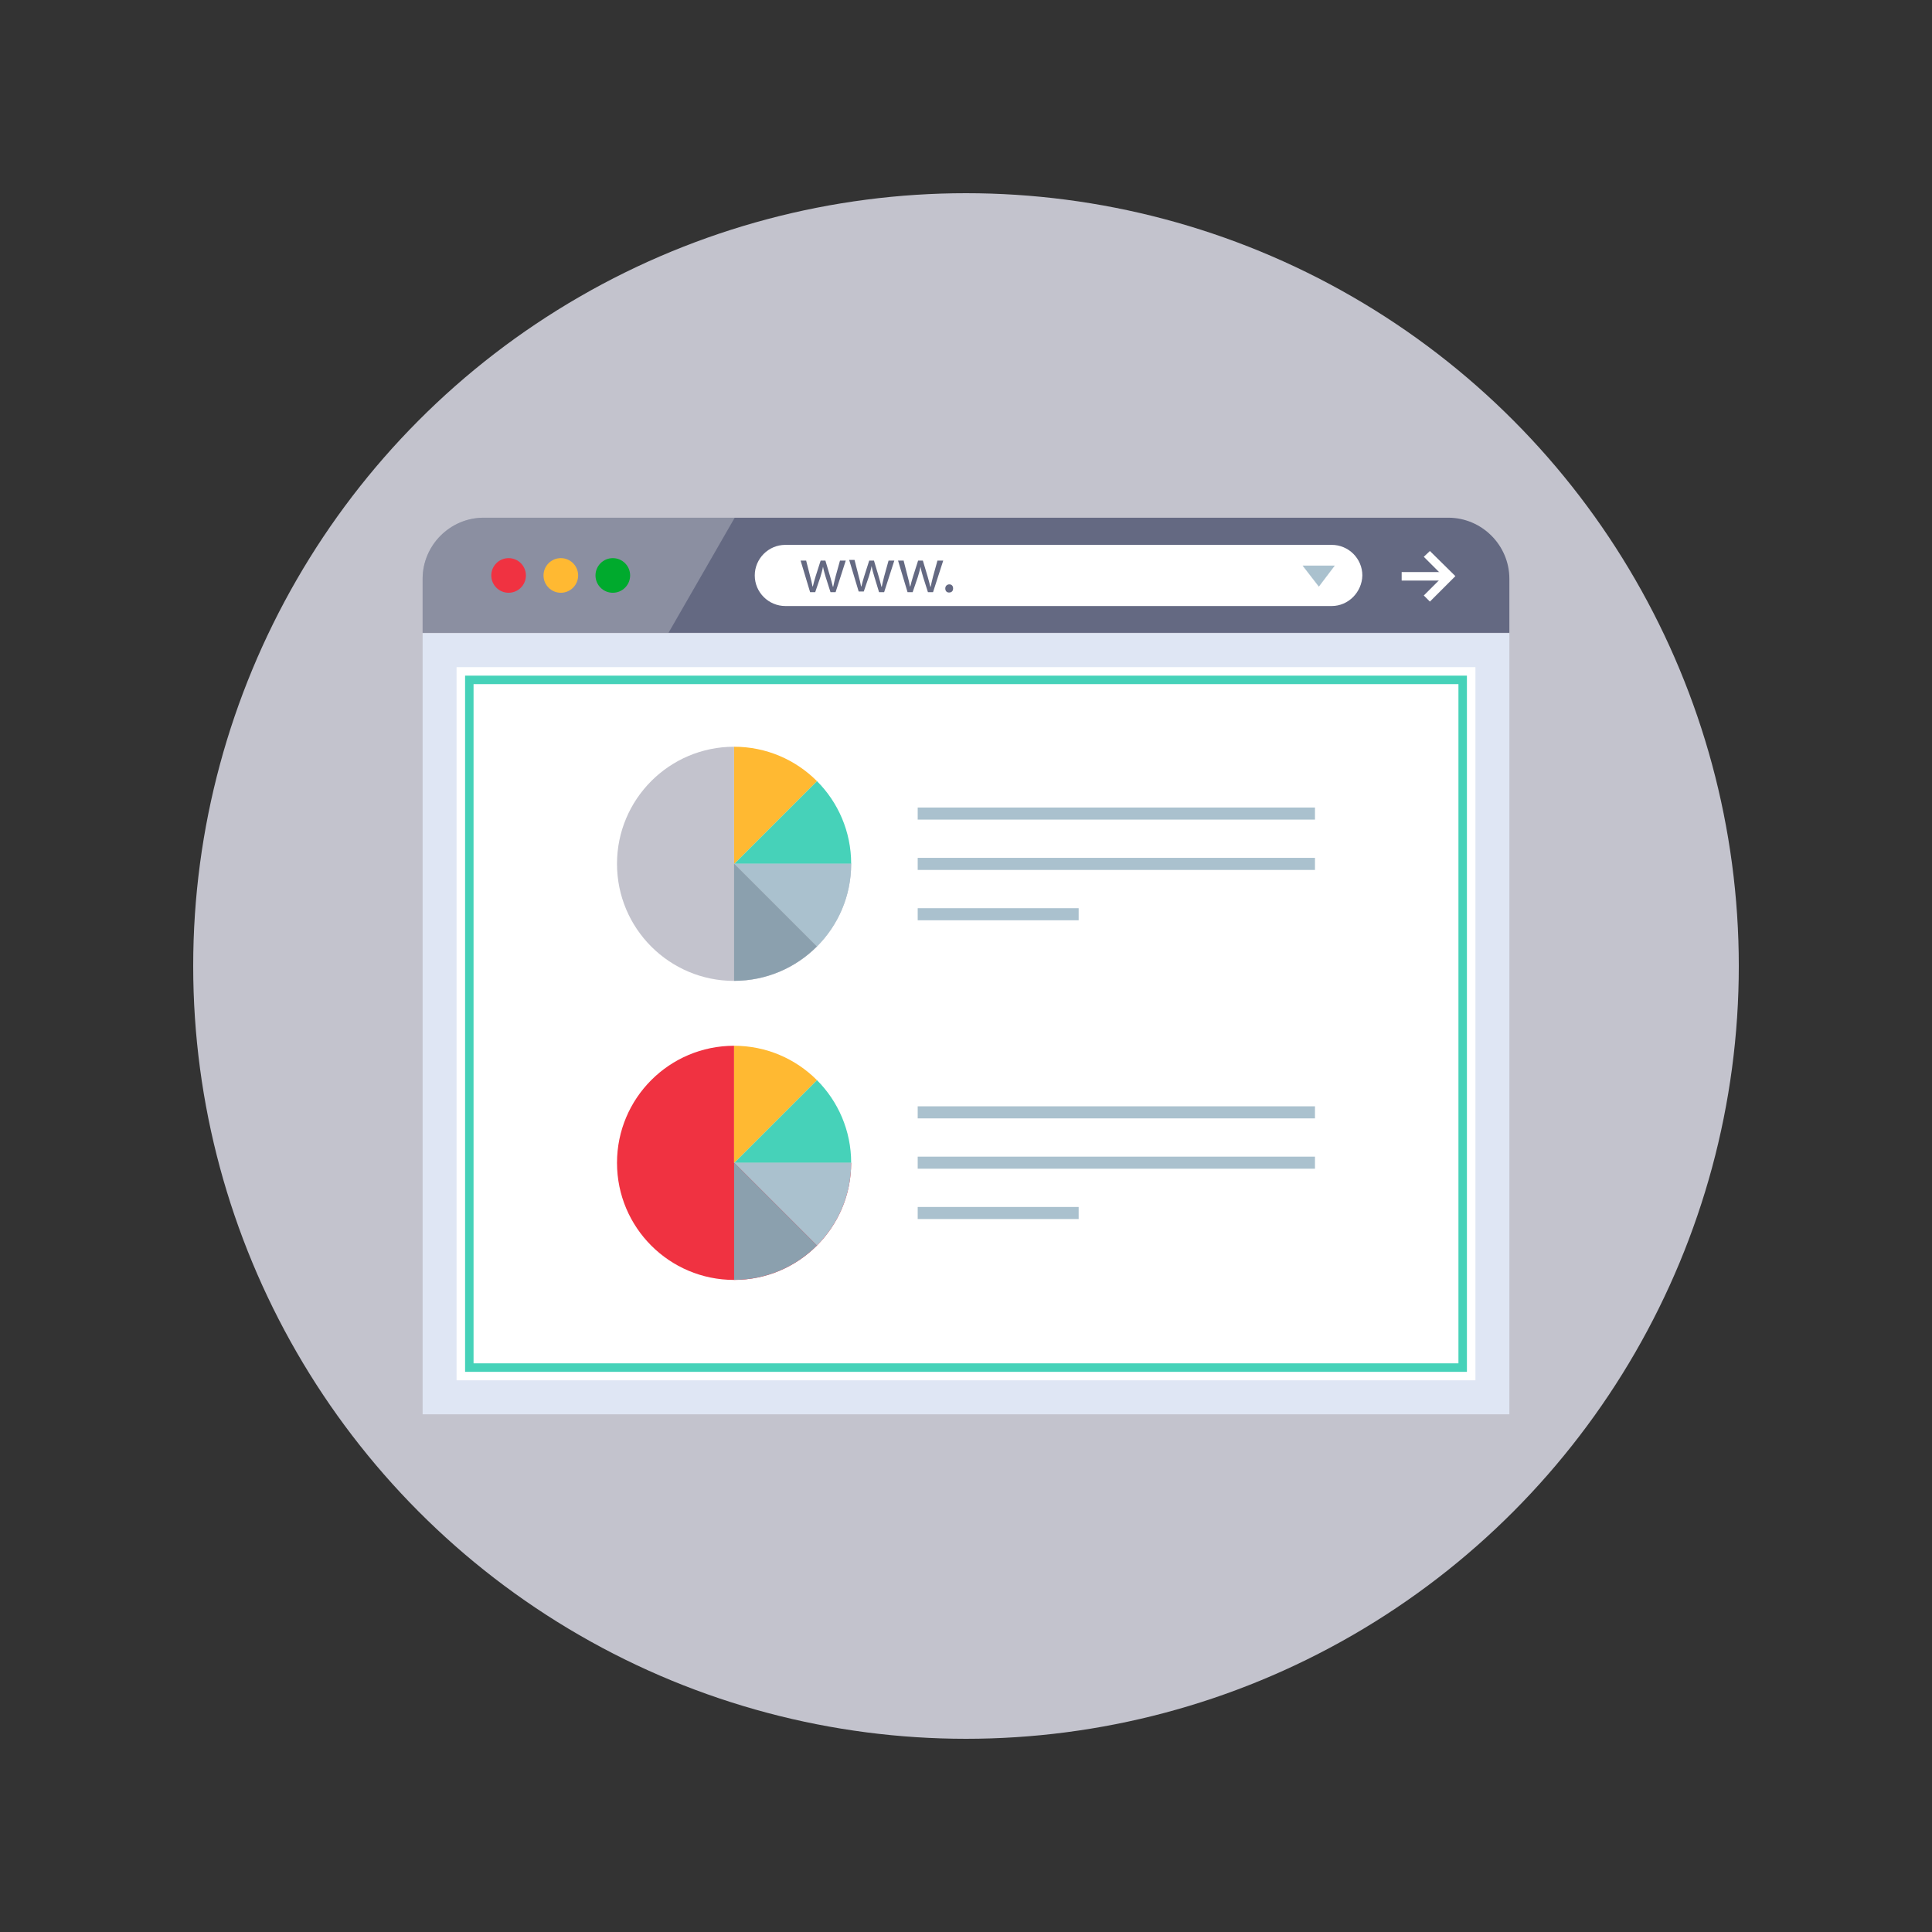 <?xml version="1.0" encoding="UTF-8"?> <svg xmlns="http://www.w3.org/2000/svg" xmlns:xlink="http://www.w3.org/1999/xlink" version="1.1" width="512" height="512" x="0" y="0" viewBox="0 0 512 512" style="enable-background:new 0 0 512 512" xml:space="preserve" class=""><rect x="0" y="0" width="512" height="512" fill="#333333" stroke="none"/><g transform="matrix(0.8,0,0,0.8,51.2,51.2)"><circle cx="256" cy="256" r="256" style="" fill="#c3c3cd" data-original="#ffd07d" class="" opacity="1"></circle><path d="M96.248 107.496c-11.136 0-20.248 9.112-20.248 20.248v17.888h360v-17.888c0-11.136-9.112-20.248-20.248-20.248H96.248z" fill="#646982" opacity="1" data-original="#000000" class=""></path><g style="opacity:0.25;enable-background:new ;"><path d="M96.248 107.496c-11.136 0-20.248 9.112-20.248 20.248v17.888h81.448l21.936-38.136H96.248z" style="" fill="#ffffff" data-original="#ffffff" class="" opacity="1"></path></g><path d="M81.624 151.376h348.752V398.88H81.624z" style="" fill="#ffffff" data-original="#ffffff" class="" opacity="1"></path><path d="M424.752 157v236.248H87.248V157h337.504M436 145.752H76v258.752h360V145.752z" style="" fill="#dfe6f4" data-original="#dfe6f4" class=""></path><path d="M419.128 162.624v225H92.872v-225h326.256m2.808-2.808H90.064V390.44h331.872V159.816z" style="" fill="#46d2b9" data-original="#cfdce5" class="" opacity="1"></path><circle cx="104.48" cy="126.624" r="5.736" style="" fill="#f03241" data-original="#fe585d" class="" opacity="1"></circle><circle cx="121.784" cy="126.624" r="5.736" style="" fill="#ffb932" data-original="#25b6d2" class="" opacity="1"></circle><circle cx="139" cy="126.624" r="5.736" style="" fill="#00aa2d" data-original="#e9edf1" class="" opacity="1"></circle><path d="M377.16 136.752H196.152c-5.512 0-10.128-4.496-10.128-10.128 0-5.512 4.496-10.128 10.128-10.128h181.016c5.512 0 10.128 4.496 10.128 10.128-.12 5.512-4.624 10.128-10.136 10.128z" style="" fill="#ffffff" data-original="#ffffff" class="" opacity="1"></path><path d="m203.016 121.592 1.352 5.288c.336 1.128.56 2.248.784 3.376h.112c.224-1.016.56-2.136.896-3.264l1.688-5.288h1.576l1.576 5.288c.336 1.24.672 2.36.896 3.376h.112c.224-1.016.448-2.136.784-3.376l1.464-5.288h1.912l-3.368 10.464h-1.688l-1.576-4.952c-.336-1.128-.672-2.248-.904-3.488-.224 1.24-.56 2.36-.896 3.488l-1.688 4.952h-1.688l-3.152-10.464h1.8v-.112h.008zM219.104 121.592l1.352 5.288c.336 1.128.56 2.248.784 3.376h.112c.224-1.016.56-2.136.896-3.264l1.688-5.288h1.576l1.576 5.288c.336 1.24.672 2.36.896 3.376h.112c.224-1.016.448-2.136.784-3.376l1.464-5.288h1.912l-3.376 10.464h-1.68l-1.576-5.176c-.336-1.128-.672-2.248-.896-3.488-.224 1.24-.56 2.36-.904 3.488l-1.688 4.952h-1.688l-3.152-10.464h1.8v.112h.008zM235.304 121.592l1.352 5.288c.336 1.128.56 2.248.784 3.376h.112c.224-1.016.56-2.136.896-3.264l1.688-5.288h1.576l1.576 5.288c.336 1.24.672 2.36.896 3.376h.112c.224-1.016.448-2.136.784-3.376l1.464-5.288h1.912l-3.376 10.464h-1.688l-1.576-4.952c-.336-1.128-.672-2.248-.896-3.488-.224 1.24-.56 2.36-.904 3.488l-1.688 4.952h-1.688l-3.152-10.464h1.8v-.112h.016zM249.136 130.928c0-.784.56-1.352 1.352-1.352s1.24.56 1.24 1.352-.448 1.352-1.352 1.352c-.792 0-1.24-.56-1.24-1.352z" fill="#646982" opacity="1" data-original="#000000" class=""></path><path d="M400.32 125.504h16.2v2.816h-16.2z" style="" fill="#ffffff" data-original="#ffffff" class="" opacity="1"></path><path d="m409.672 135.288-2.024-2.024 6.416-6.416-6.416-6.408 2.024-1.912 8.44 8.32z" style="" fill="#ffffff" data-original="#ffffff" class="" opacity="1"></path><path d="m378.176 123.36-5.288 6.976-5.4-6.976z" style="" fill="#aac1ce" data-original="#aac1ce" class=""></path><path d="M179.176 183.368c-21.424 0-38.784 17.368-38.784 38.784 0 21.424 17.368 38.784 38.784 38.784 21.408 0 38.768-17.352 38.784-38.76h-38.784v-38.808z" style="" fill="#c3c3cd" data-original="#ffd07d" class="" opacity="1"></path><path d="m206.616 194.736-27.44 27.44h38.784v-.032c0-10.696-4.336-20.384-11.344-27.408z" style="" fill="#46d2b9" data-original="#cfdce5" class="" opacity="1"></path><path d="M179.176 183.368v38.816l27.44-27.44c-7.024-7.032-16.72-11.376-27.44-11.376z" style="" fill="#ffb932" data-original="#e4eaed" class="" opacity="1"></path><path d="m206.616 249.536-27.44-27.44h38.784v.032c0 10.696-4.336 20.384-11.344 27.408z" style="" fill="#aac1ce" data-original="#aac1ce" class=""></path><path d="M179.176 260.904v-38.816l27.44 27.44c-7.024 7.032-16.72 11.376-27.44 11.376z" style="" fill="#8ba0ae" data-original="#8ba0ae" class="" opacity="1"></path><path d="M179.176 282.424c-21.424 0-38.784 17.368-38.784 38.784 0 21.424 17.368 38.784 38.784 38.784 21.408 0 38.768-17.352 38.784-38.76h-38.784v-38.808z" style="" fill="#f03241" data-original="#fe585d" class="" opacity="1"></path><path d="m206.616 293.792-27.44 27.44h38.784v-.032c0-10.696-4.336-20.384-11.344-27.408z" style="" fill="#46d2b9" data-original="#cfdce5" class="" opacity="1"></path><path d="M179.176 282.424v38.816l27.44-27.44c-7.024-7.032-16.72-11.376-27.44-11.376z" style="" fill="#ffb932" data-original="#e4eaed" class="" opacity="1"></path><path d="m206.616 348.592-27.44-27.44h38.784v.032c0 10.696-4.336 20.392-11.344 27.408z" style="" fill="#aac1ce" data-original="#aac1ce" class=""></path><path d="M179.176 359.968v-38.816l27.44 27.44c-7.024 7.024-16.72 11.376-27.44 11.376z" style="" fill="#8ba0ae" data-original="#8ba0ae" class="" opacity="1"></path><path d="M240 302.48h131.6v4H240zM240 319.152h131.6v4H240zM240 335.824h53.32v4H240zM240 203.504h131.6v4H240zM240 220.176h131.6v4H240zM240 236.856h53.32v4H240z" style="" fill="#aac1ce" data-original="#aac1ce" class=""></path></g></svg> 